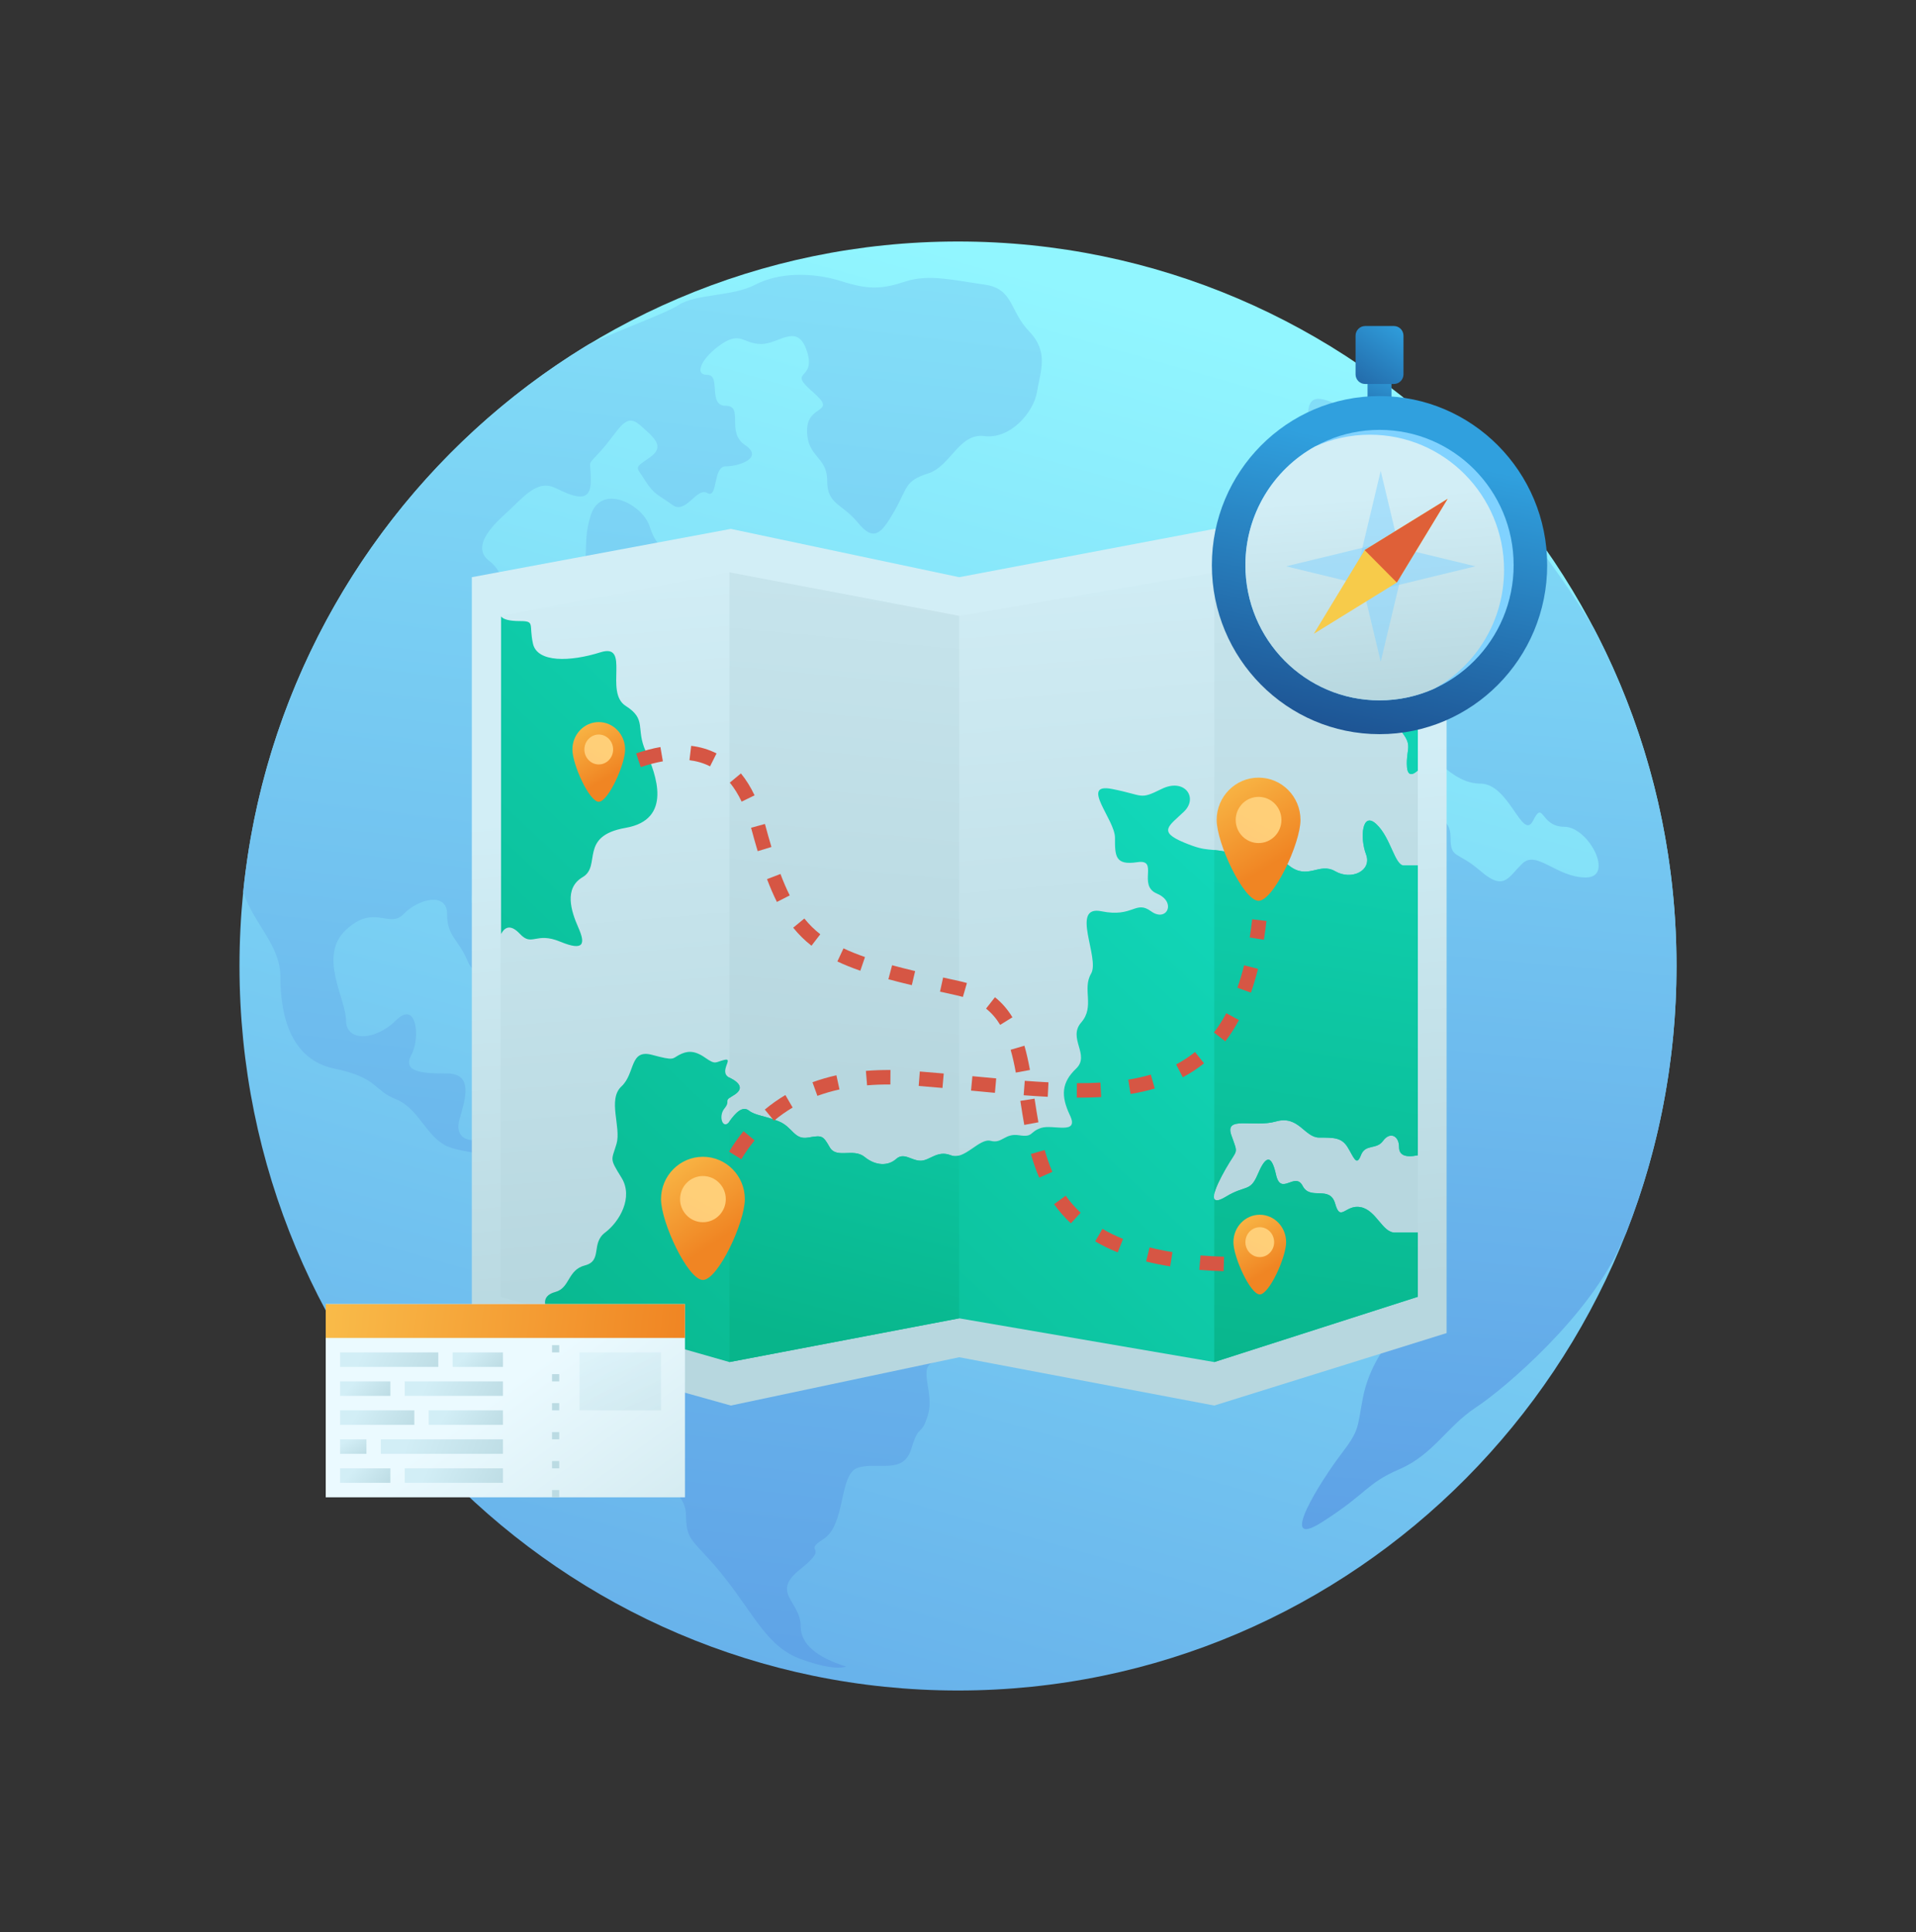 <svg width="119" height="120" viewBox="0 0 119 120" fill="none" xmlns="http://www.w3.org/2000/svg">
<rect x="0" y="0" width="119" height="120" fill="#333333" stroke="none"/>
<path d="M59.5 105C84.146 105 104.125 84.853 104.125 60C104.125 35.147 84.146 15 59.5 15C34.854 15 14.875 35.147 14.875 60C14.875 84.853 34.854 105 59.5 105Z" fill="url(#paint0_linear_530_1543)"/>
<path fill-rule="evenodd" clip-rule="evenodd" d="M15.105 55.404C16.561 40.934 24.815 28.49 36.596 21.371C38.974 20.293 41.431 19.42 42.132 18.953C43.215 18.232 45.473 18.437 46.92 17.677C48.367 16.918 50.474 16.893 52.266 17.468C54.059 18.044 54.866 17.929 56.287 17.468C57.708 17.008 59.344 17.424 61.15 17.677C62.956 17.93 62.684 19.297 63.924 20.588C65.165 21.878 64.608 23.073 64.407 24.337C64.206 25.602 62.756 27.29 61.15 27.086C59.543 26.881 59.063 28.965 57.626 29.413C56.188 29.86 56.367 30.317 55.551 31.743C54.735 33.169 54.267 33.67 53.278 32.46C52.289 31.249 51.374 31.36 51.374 29.847C51.374 28.334 50.124 28.422 50.124 26.737C50.124 25.052 52.098 25.741 50.474 24.337C48.849 22.934 50.707 23.675 50.124 21.836C49.54 19.998 48.401 21.367 47.282 21.367C46.163 21.367 46.012 20.565 44.819 21.367C43.625 22.17 43.05 23.284 43.931 23.284C44.811 23.284 43.931 25.203 45.075 25.203C46.219 25.203 45.075 26.848 46.273 27.643C47.47 28.439 45.895 28.965 45.075 28.965C44.255 28.965 44.605 31.017 43.931 30.626C43.256 30.235 42.609 31.986 41.761 31.36C40.912 30.734 40.642 30.759 40.068 29.847C39.495 28.935 39.354 29.107 40.347 28.422C41.34 27.736 40.642 27.189 39.736 26.394C38.83 25.599 38.447 26.721 37.41 27.9C36.372 29.079 36.697 28.39 36.697 29.847C36.697 31.303 35.691 30.886 34.512 30.317C33.333 29.747 32.526 30.886 31.312 31.986C30.098 33.086 29.472 34.124 30.373 34.828C31.274 35.531 30.772 35.871 32.288 36.646C33.805 37.421 32.809 38.804 33.672 37.675C34.535 36.545 34.539 36.17 35.691 35.589C36.843 35.007 36.051 33.961 36.697 31.986C37.344 30.011 39.898 31.312 40.347 32.694C40.797 34.076 41.413 34.464 42.609 33.67C43.805 32.877 44.318 33.827 44.318 35.589C44.318 37.35 45.238 37.717 46.92 38.038C48.602 38.359 47.319 40.181 46.92 40.943C46.522 41.705 48.132 41.511 48.617 42.975C49.102 44.44 46.473 43.521 45.473 42.701C44.474 41.882 43.97 42.526 44.819 41.511C45.668 40.495 43.746 41.063 42.609 41.511C41.472 41.959 41.481 41.063 41.049 42.132C40.616 43.202 40.432 43.855 41.761 43.855C43.089 43.855 43.327 44.088 42.609 44.835C41.89 45.582 39.787 46.218 39.354 45.45C38.922 44.682 39.052 44.952 37.81 45.723C36.568 46.494 36.715 46.768 36.359 48.085C36.003 49.402 35.216 48.166 33.922 48.908C32.627 49.65 32.526 50.526 32.526 51.924C32.526 53.323 31.643 52.967 30.097 54.367C28.551 55.767 29.64 56.771 30.097 58.075C30.553 59.378 29.64 61.114 29.054 59.717C28.467 58.32 27.767 58.164 27.767 56.771C27.767 55.377 25.971 55.832 25.072 56.771C24.172 57.709 23.245 56.119 21.49 57.751C19.735 59.384 21.49 62.036 21.49 63.375C21.49 64.714 23.293 64.667 24.594 63.375C25.895 62.083 26.113 64.464 25.553 65.514C24.993 66.563 26.113 66.675 27.767 66.675C29.422 66.675 28.896 68.287 28.544 69.492C28.191 70.697 29.107 71.027 30.097 70.698C31.087 70.37 31.697 71.027 32.526 70.452C33.355 69.878 33.54 69.711 35.691 69.711C37.842 69.711 36.322 68.945 37.81 69.711C39.298 70.477 39.648 70.207 41.761 70.452C43.873 70.698 44.19 71.162 44.605 72.534C45.02 73.906 47.19 73.539 48.401 73.539C49.612 73.539 50.474 75.579 50.474 76.378C50.474 77.177 50.42 77.569 51.744 77.283C53.067 76.997 53.278 78.524 54.466 78.197C55.655 77.87 56.308 79.356 57.626 79.014C58.944 78.672 58.243 80.369 59.998 80.89C61.752 81.411 59.029 84.257 57.997 84.604C56.966 84.951 58.069 86.49 57.626 87.908C57.183 89.327 57.092 88.329 56.606 89.976C56.12 91.623 54.476 90.771 53.278 91.167C52.08 91.564 52.556 94.678 51.153 95.585C49.751 96.492 51.65 95.924 49.73 97.444C47.811 98.963 49.73 99.416 49.73 101.02C49.73 102.09 50.672 102.922 52.556 103.515C52.014 103.686 51.072 103.529 49.73 103.045C47.717 102.318 46.92 100.442 45.075 98.074C43.23 95.705 42.609 95.861 42.609 94.179C42.609 92.498 41.049 92.808 40.718 89.279C40.387 85.75 38.623 86.588 36.359 85.984C34.095 85.379 33.922 82.886 32.526 80.89C31.131 78.893 30.918 79.014 31.865 76.786C32.812 74.558 31.312 74.808 31.865 73.219C32.417 71.629 29.054 71.765 27.767 71.193C26.481 70.622 26.022 68.85 24.594 68.278C23.165 67.705 23.484 66.936 20.771 66.374C18.057 65.812 17.414 63.096 17.414 60.666C17.414 58.686 15.73 57.348 15.105 55.404H15.105Z" fill="url(#paint1_linear_530_1543)"/>
<path fill-rule="evenodd" clip-rule="evenodd" d="M98.982 39.007C102.266 45.275 104.125 52.418 104.125 60C104.125 65.864 103.012 71.467 100.989 76.605C100.882 76.812 100.78 77.026 100.684 77.25C98.775 81.694 93.474 86.229 91.67 87.415C89.866 88.6 89.022 90.343 86.924 91.251C84.826 92.158 84.977 92.715 82.105 94.545C79.232 96.375 82.098 91.889 83.278 90.343C84.457 88.798 84.285 88.721 84.641 86.853C84.997 84.986 86.045 83.317 87.586 81.888C89.128 80.459 86.969 78.956 88.01 76.535C89.05 74.114 87.586 74.12 86.355 72.806C85.124 71.493 84.641 72.158 83.278 73.174C81.914 74.189 81.25 73.224 79.073 73.662C76.896 74.1 76.451 70.898 75.797 69.553C75.143 68.208 73.933 66.576 74.949 65.598C75.965 64.62 74.949 63.712 74.949 61.546C74.949 59.381 75.5 60.614 75.797 58.539C76.094 56.465 77.242 56.729 79.073 56.216C80.904 55.703 79.953 54.098 80.493 52.84C81.033 51.583 81.742 52.007 83.829 52.007C85.916 52.007 84.977 51.354 86.969 50.968C88.962 50.583 90.092 50.636 90.092 52.007C90.092 53.377 90.478 52.825 91.951 54.098C93.424 55.37 93.658 54.502 94.546 53.639C95.435 52.777 96.682 54.502 98.493 54.502C100.304 54.502 98.667 51.354 97.159 51.354C95.651 51.354 95.882 49.651 95.219 50.968C94.556 52.286 93.744 48.672 91.951 48.672C90.157 48.672 89.028 46.762 87.586 45.975C86.145 45.189 86.15 45.926 84.977 46.762C83.805 47.598 84.285 47.704 83.829 49.034C83.374 50.363 82.055 50.968 80.493 50.968C78.931 50.968 79.073 49.729 78.505 47.253C77.936 44.777 79.461 45.549 81.742 45.549C84.024 45.549 81.25 43.307 80.493 42.684C79.736 42.061 81.742 41.791 81.25 40.745C80.758 39.699 79.797 40.64 79.073 39.387C78.349 38.134 78.061 38.585 76.451 39.387C74.841 40.189 75.519 38.074 76.451 36.86C77.383 35.646 77.242 36.376 77.242 34.847C77.242 33.318 78.807 34.472 79.461 36.097C80.114 37.723 80.681 36.784 81.742 38.585C82.803 40.386 82.914 39.669 83.829 38.585C84.744 37.501 85.53 37.319 87.586 37.319C89.642 37.319 88.393 35.838 88.393 33.833C88.393 31.827 86.427 32.445 87.586 34.472C88.745 36.499 85.711 35.545 84.641 34.12C83.57 32.695 83.066 34.529 81.742 33.22C80.419 31.912 80.851 30.468 81.742 29.137C82.634 27.805 81.25 27.472 81.25 25.717C81.25 23.962 82.816 25.064 84.285 25.717C85.753 26.37 86.305 26.539 87.586 27.843C88.44 28.712 89.895 29.282 91.951 29.553C94.711 32.685 97.055 35.837 98.982 39.007Z" fill="url(#paint2_linear_530_1543)"/>
<path fill-rule="evenodd" clip-rule="evenodd" d="M29.304 35.85L45.391 32.85L59.574 35.85L75.416 32.85L89.845 35.85V82.8L75.416 87.3L59.574 84.3L45.391 87.3L29.304 82.8V35.85Z" fill="url(#paint3_linear_530_1543)"/>
<path fill-rule="evenodd" clip-rule="evenodd" d="M31.089 38.252L45.304 35.55L59.574 38.252L75.416 35.55L88.06 38.252V80.546L75.416 84.6L59.574 81.883L45.304 84.6L31.089 80.546V38.252Z" fill="url(#paint4_linear_530_1543)"/>
<path fill-rule="evenodd" clip-rule="evenodd" d="M75.416 35.55L88.06 38.252V80.546L75.416 84.6V35.55Z" fill="url(#paint5_linear_530_1543)"/>
<path fill-rule="evenodd" clip-rule="evenodd" d="M45.304 35.55L59.574 38.252V81.883L45.304 84.6V35.55Z" fill="url(#paint6_linear_530_1543)"/>
<path fill-rule="evenodd" clip-rule="evenodd" d="M84.19 37.425L88.06 38.252V47.857C87.604 48.259 87.376 48.116 87.376 47.427C87.376 46.393 87.756 46.296 86.941 45.315C86.125 44.333 86.582 44.906 86.353 43.599C86.125 42.292 86.181 42.267 85.672 41.431C85.163 40.595 85.761 40.865 85.462 40.054C85.163 39.243 84.19 39.468 84.19 38.86C84.19 38.252 84.359 38.304 83.916 37.865C83.621 37.572 83.712 37.425 84.19 37.425ZM88.06 80.546L75.416 84.6L59.574 81.883L45.304 84.6L33.978 81.37C33.703 80.79 33.873 80.415 34.49 80.246C35.416 79.993 35.233 78.88 36.334 78.595C37.435 78.31 36.688 77.227 37.58 76.558C38.471 75.889 39.361 74.372 38.596 73.142C37.832 71.913 37.983 72.089 38.29 71.051C38.596 70.013 37.72 68.295 38.596 67.48C39.473 66.665 39.084 65.14 40.501 65.52C41.919 65.9 41.725 65.759 42.185 65.52C42.645 65.281 43.094 65.206 43.783 65.686C44.472 66.166 44.397 65.972 44.999 65.829C45.601 65.686 44.599 66.581 45.304 66.93C46.01 67.279 46.2 67.659 45.54 68.044C44.881 68.428 45.414 68.339 44.999 68.845C44.584 69.35 44.916 70.208 45.304 69.655C45.693 69.102 46.123 68.674 46.517 68.984C46.911 69.293 47.527 69.302 48.382 69.655C49.238 70.007 49.315 70.805 50.185 70.658C51.054 70.511 51.106 70.512 51.53 71.254C51.954 71.996 53.002 71.288 53.699 71.859C54.396 72.431 55.173 72.424 55.658 71.987C56.143 71.55 56.602 72.094 57.177 72.094C57.751 72.094 58.213 71.421 59.056 71.757C59.9 72.094 60.816 70.67 61.533 70.86C62.25 71.051 62.395 70.368 63.294 70.513C64.192 70.658 63.926 70.297 64.662 70.057C65.398 69.817 67.044 70.517 66.456 69.28C65.868 68.044 65.941 67.229 66.834 66.375C67.728 65.52 66.294 64.493 67.154 63.505C68.013 62.516 67.2 61.437 67.766 60.474C68.332 59.511 66.44 56.197 68.41 56.601C70.379 57.005 70.52 55.892 71.49 56.601C72.459 57.31 73.097 56.026 71.859 55.506C70.622 54.987 72.012 53.342 70.633 53.552C69.254 53.762 69.246 53.166 69.25 52.035C69.254 50.904 67.037 48.611 69.059 49.003C71.082 49.395 70.731 49.704 72.148 49.003C73.566 48.302 74.452 49.544 73.521 50.426C72.589 51.309 71.913 51.651 73.521 52.323C75.128 52.995 74.882 52.577 76.918 53.064C78.955 53.552 78.871 52.819 80.052 53.757C81.234 54.694 81.925 53.535 82.927 54.115C83.93 54.694 85.231 54.093 84.842 53.064C84.453 52.035 84.591 50.35 85.488 51.193C86.385 52.035 86.622 53.757 87.191 53.757H88.06V71.757C87.283 71.915 86.894 71.748 86.894 71.254C86.894 70.513 86.311 70.284 85.9 70.86C85.488 71.436 84.799 71.026 84.523 71.757C84.246 72.49 84.069 71.849 83.698 71.254C83.328 70.658 82.862 70.658 81.94 70.658C81.017 70.658 80.662 69.253 79.251 69.655C77.838 70.057 76.037 69.269 76.478 70.513C76.918 71.757 76.862 71.309 76.139 72.573C75.416 73.837 74.913 75.073 76.139 74.328C77.366 73.582 77.643 74.055 78.108 72.957C78.572 71.859 78.947 71.586 79.251 72.957C79.554 74.328 80.43 72.735 80.907 73.662C81.384 74.588 82.596 73.587 82.927 74.767C83.258 75.946 83.558 74.783 84.523 74.981C85.488 75.18 85.854 76.558 86.631 76.558H88.06V80.546ZM31.121 58.013V38.29C31.272 38.481 31.664 38.576 32.299 38.576C33.251 38.576 32.84 38.782 33.101 39.973C33.361 41.164 35.405 41.113 37.296 40.515C39.187 39.917 37.514 42.989 38.858 43.843C40.203 44.697 39.459 45.235 40.107 46.668C40.756 48.1 41.795 50.908 38.858 51.419C35.922 51.93 37.373 53.788 36.19 54.479C35.007 55.17 35.477 56.608 35.918 57.608C36.36 58.609 36.301 59.112 34.788 58.486C33.274 57.859 33.053 58.815 32.299 58.013C31.797 57.477 31.404 57.477 31.121 58.013Z" fill="url(#paint7_linear_530_1543)"/>
<path fill-rule="evenodd" clip-rule="evenodd" d="M59.574 81.883L45.304 84.6V69.655C45.693 69.102 46.123 68.674 46.517 68.984C46.911 69.293 47.527 69.302 48.382 69.655C49.238 70.007 49.315 70.805 50.185 70.658C51.054 70.511 51.106 70.511 51.53 71.254C51.954 71.996 53.002 71.287 53.699 71.859C54.396 72.43 55.173 72.424 55.658 71.987C56.143 71.55 56.602 72.094 57.177 72.094C57.751 72.094 58.213 71.421 59.056 71.757C59.227 71.826 59.4 71.822 59.574 71.774V81.883ZM45.304 66.93C46.01 67.279 46.2 67.659 45.54 68.043C45.433 68.106 45.358 68.156 45.304 68.198V66.93Z" fill="url(#paint8_linear_530_1543)"/>
<path fill-rule="evenodd" clip-rule="evenodd" d="M84.19 37.425L88.06 38.252V47.857C87.604 48.259 87.376 48.116 87.376 47.427C87.376 46.393 87.756 46.296 86.941 45.315C86.125 44.333 86.582 44.906 86.353 43.599C86.125 42.292 86.181 42.267 85.672 41.431C85.163 40.595 85.761 40.865 85.462 40.054C85.163 39.243 84.19 39.468 84.19 38.86C84.19 38.252 84.359 38.304 83.916 37.865C83.621 37.572 83.712 37.425 84.19 37.425ZM75.416 52.797C75.75 52.831 76.187 52.889 76.918 53.064C78.955 53.552 78.871 52.819 80.052 53.757C81.234 54.694 81.925 53.535 82.927 54.115C83.93 54.694 85.231 54.093 84.842 53.064C84.453 52.035 84.591 50.35 85.488 51.193C86.385 52.035 86.622 53.757 87.191 53.757H88.06V71.757C87.283 71.915 86.894 71.748 86.894 71.254C86.894 70.513 86.311 70.284 85.9 70.86C85.488 71.436 84.799 71.026 84.523 71.757C84.246 72.49 84.069 71.849 83.698 71.254C83.328 70.658 82.862 70.658 81.94 70.658C81.017 70.658 80.662 69.253 79.251 69.655C77.838 70.057 76.037 69.269 76.478 70.513C76.918 71.757 76.862 71.309 76.139 72.573C75.791 73.181 75.494 73.784 75.416 74.161V52.797ZM75.416 74.451C75.479 74.607 75.696 74.597 76.139 74.328C77.366 73.582 77.643 74.055 78.108 72.957C78.572 71.859 78.947 71.586 79.251 72.957C79.554 74.328 80.43 72.735 80.907 73.662C81.384 74.588 82.596 73.587 82.927 74.767C83.258 75.946 83.558 74.783 84.523 74.981C85.488 75.18 85.854 76.558 86.63 76.558H88.06V80.546L75.416 84.6V74.451V74.451Z" fill="url(#paint9_linear_530_1543)"/>
<path fill-rule="evenodd" clip-rule="evenodd" d="M78.168 55.95C79.097 55.95 80.771 52.382 80.771 50.929C80.771 49.477 79.606 48.3 78.168 48.3C76.731 48.3 75.565 49.477 75.565 50.929C75.565 52.382 77.239 55.95 78.168 55.95Z" fill="url(#paint10_linear_530_1543)"/>
<path d="M78.168 52.364C78.952 52.364 79.588 51.722 79.588 50.929C79.588 50.137 78.952 49.495 78.168 49.495C77.384 49.495 76.748 50.137 76.748 50.929C76.748 51.722 77.384 52.364 78.168 52.364Z" fill="url(#paint11_linear_530_1543)"/>
<path d="M44.025 78.052L43.143 77.915C43.222 77.397 43.314 76.896 43.42 76.412L44.291 76.606C44.19 77.07 44.101 77.552 44.025 78.052ZM44.744 74.909L43.894 74.633C44.056 74.128 44.235 73.646 44.431 73.188L45.251 73.545C45.065 73.977 44.897 74.431 44.744 74.909ZM46.041 72.002L45.28 71.532C45.556 71.077 45.855 70.653 46.178 70.258L46.867 70.831C46.571 71.193 46.295 71.583 46.041 72.002ZM48.071 69.611L47.501 68.918C47.902 68.583 48.328 68.282 48.779 68.015L49.23 68.792C48.821 69.034 48.434 69.307 48.071 69.611ZM50.767 68.066L50.462 67.221C50.936 67.047 51.432 66.903 51.948 66.788L52.139 67.668C51.661 67.773 51.204 67.906 50.767 68.066ZM53.853 67.412L53.779 66.515C54.272 66.474 54.781 66.456 55.306 66.46L55.299 67.36C54.8 67.356 54.318 67.373 53.853 67.412ZM57.059 67.45L57.128 66.553C57.597 66.59 58.082 66.631 58.614 66.678L58.535 67.575C58.007 67.528 57.524 67.487 57.059 67.45ZM60.31 67.739L60.394 66.843C61.169 66.916 61.471 66.945 61.873 66.981L61.793 67.878C61.389 67.841 61.086 67.813 60.31 67.739ZM63.579 68.028L63.646 67.131C64.172 67.17 64.658 67.202 65.119 67.225L65.074 68.124C64.605 68.1 64.112 68.068 63.579 68.028ZM66.88 68.177L66.883 67.277C67.397 67.279 67.883 67.268 68.344 67.242L68.394 68.141C67.914 68.167 67.411 68.179 66.88 68.177ZM70.217 67.948L70.075 67.059C70.57 66.979 71.035 66.875 71.473 66.746L71.723 67.61C71.248 67.749 70.747 67.862 70.217 67.948ZM73.462 66.912L73.048 66.114C73.468 65.893 73.858 65.636 74.22 65.342L74.78 66.043C74.372 66.374 73.933 66.663 73.462 66.912ZM76.101 64.68L75.396 64.129C75.674 63.766 75.93 63.368 76.163 62.931L76.949 63.358C76.692 63.838 76.41 64.278 76.101 64.68ZM77.693 61.654L76.852 61.352C77.006 60.915 77.145 60.45 77.268 59.956L78.133 60.176C78.003 60.697 77.856 61.19 77.693 61.654ZM78.498 58.371L77.617 58.228C77.675 57.865 77.727 57.488 77.772 57.099L78.658 57.203C78.612 57.605 78.558 57.995 78.498 58.371Z" fill="#D65644"/>
<path fill-rule="evenodd" clip-rule="evenodd" d="M43.658 79.5C44.587 79.5 46.261 75.932 46.261 74.48C46.261 73.027 45.096 71.85 43.658 71.85C42.221 71.85 41.055 73.027 41.055 74.48C41.055 75.932 42.729 79.5 43.658 79.5Z" fill="url(#paint12_linear_530_1543)"/>
<path d="M43.658 75.914C44.442 75.914 45.078 75.272 45.078 74.48C45.078 73.688 44.442 73.045 43.658 73.045C42.874 73.045 42.238 73.688 42.238 74.48C42.238 75.272 42.874 75.914 43.658 75.914Z" fill="url(#paint13_linear_530_1543)"/>
<path d="M36.904 48.991L36.465 48.207C36.927 47.944 37.376 47.707 37.811 47.498L38.195 48.31C37.779 48.51 37.349 48.737 36.904 48.991ZM39.797 47.647L39.511 46.794C40.036 46.616 40.537 46.484 41.017 46.4L41.17 47.286C40.737 47.363 40.279 47.483 39.797 47.647ZM42.822 47.219L42.928 46.325C43.495 46.393 44.021 46.55 44.503 46.796L44.1 47.599C43.713 47.401 43.288 47.275 42.822 47.219ZM45.329 48.61L46.018 48.038C46.337 48.429 46.62 48.883 46.866 49.4L46.062 49.79C45.846 49.336 45.601 48.943 45.329 48.61ZM46.648 51.414L47.509 51.178C47.512 51.187 47.512 51.187 47.514 51.196C47.652 51.711 47.784 52.178 47.913 52.607L47.059 52.868C46.927 52.43 46.793 51.954 46.653 51.431C46.65 51.422 46.65 51.422 46.648 51.414ZM47.639 54.604L48.473 54.284C48.66 54.779 48.85 55.219 49.049 55.615L48.253 56.022C48.039 55.597 47.837 55.128 47.639 54.604ZM49.264 57.62L49.957 57.051C50.253 57.419 50.58 57.741 50.947 58.029L50.4 58.74C49.978 58.41 49.604 58.04 49.264 57.62ZM52.008 59.718L52.388 58.904C52.785 59.092 53.226 59.27 53.724 59.443L53.434 60.294C52.907 60.111 52.436 59.921 52.008 59.718ZM55.176 60.823L55.407 59.953C55.839 60.07 56.31 60.189 56.838 60.316L56.631 61.191C56.095 61.063 55.616 60.942 55.176 60.823ZM58.383 61.594L58.575 60.715C58.883 60.784 59.213 60.856 59.594 60.94C59.753 60.975 59.906 61.014 60.054 61.057L59.804 61.921C59.676 61.884 59.543 61.85 59.405 61.82C59.022 61.736 58.691 61.663 58.383 61.594ZM61.242 62.646L61.796 61.94C62.226 62.283 62.584 62.698 62.88 63.185L62.12 63.656C61.877 63.256 61.588 62.922 61.242 62.646ZM62.769 65.203L63.625 64.951C63.755 65.399 63.864 65.886 63.969 66.458L63.091 66.621C62.992 66.077 62.888 65.618 62.769 65.203ZM63.373 68.377L64.255 68.24C64.353 68.887 64.418 69.288 64.494 69.707L63.616 69.87C63.538 69.439 63.472 69.031 63.373 68.377ZM64.026 71.677L64.884 71.429C65.022 71.915 65.18 72.365 65.362 72.786L64.544 73.146C64.345 72.687 64.175 72.2 64.026 71.677ZM65.466 74.793L66.19 74.267C66.463 74.648 66.77 75 67.117 75.323L66.511 75.984C66.12 75.619 65.773 75.222 65.466 74.793ZM68.021 77.104L68.471 76.327C68.862 76.557 69.288 76.765 69.751 76.951L69.42 77.787C68.917 77.585 68.452 77.357 68.021 77.104ZM71.183 78.353L71.398 77.48C71.846 77.592 72.319 77.689 72.819 77.769L72.678 78.658C72.153 78.573 71.655 78.472 71.183 78.353ZM74.489 78.874L74.56 77.977C75.029 78.015 75.516 78.042 76.023 78.056L75.997 78.956C75.475 78.941 74.973 78.913 74.489 78.874ZM77.805 78.962L77.787 78.063C78.171 78.055 78.564 78.041 78.967 78.022L79.01 78.921C78.599 78.941 78.197 78.954 77.805 78.962Z" fill="#D65644"/>
<path fill-rule="evenodd" clip-rule="evenodd" d="M78.243 80.4C78.826 80.4 79.879 78.091 79.879 77.152C79.879 76.212 79.146 75.45 78.243 75.45C77.339 75.45 76.606 76.212 76.606 77.152C76.606 78.091 77.659 80.4 78.243 80.4Z" fill="url(#paint14_linear_530_1543)"/>
<path d="M78.243 78.08C78.735 78.08 79.135 77.664 79.135 77.152C79.135 76.639 78.735 76.224 78.243 76.224C77.75 76.224 77.35 76.639 77.35 77.152C77.35 77.664 77.75 78.08 78.243 78.08Z" fill="url(#paint15_linear_530_1543)"/>
<path fill-rule="evenodd" clip-rule="evenodd" d="M37.188 49.8C37.771 49.8 38.824 47.491 38.824 46.552C38.824 45.612 38.091 44.85 37.188 44.85C36.284 44.85 35.551 45.612 35.551 46.552C35.551 47.491 36.604 49.8 37.188 49.8Z" fill="url(#paint16_linear_530_1543)"/>
<path d="M37.188 47.48C37.68 47.48 38.08 47.064 38.08 46.552C38.08 46.039 37.68 45.623 37.188 45.623C36.695 45.623 36.295 46.039 36.295 46.552C36.295 47.064 36.695 47.48 37.188 47.48Z" fill="url(#paint17_linear_530_1543)"/>
<path fill-rule="evenodd" clip-rule="evenodd" d="M85.531 23.1H85.829C86.157 23.1 86.424 23.369 86.424 23.7V25.5C86.424 25.831 86.157 26.1 85.829 26.1H85.531C85.203 26.1 84.936 25.831 84.936 25.5V23.7C84.936 23.369 85.203 23.1 85.531 23.1Z" fill="url(#paint18_linear_530_1543)"/>
<path d="M85.68 45.6C91.431 45.6 96.093 40.899 96.093 35.1C96.093 29.301 91.431 24.6 85.68 24.6C79.929 24.6 75.267 29.301 75.267 35.1C75.267 40.899 79.929 45.6 85.68 45.6Z" fill="url(#paint19_linear_530_1543)"/>
<path fill-rule="evenodd" clip-rule="evenodd" d="M84.787 20.25H86.573C86.901 20.25 87.168 20.519 87.168 20.85V23.25C87.168 23.581 86.901 23.85 86.573 23.85H84.787C84.459 23.85 84.192 23.581 84.192 23.25V20.85C84.192 20.519 84.459 20.25 84.787 20.25Z" fill="url(#paint20_linear_530_1543)"/>
<path d="M85.68 43.5C90.281 43.5 94.01 39.739 94.01 35.1C94.01 30.461 90.281 26.7 85.68 26.7C81.079 26.7 77.35 30.461 77.35 35.1C77.35 39.739 81.079 43.5 85.68 43.5Z" fill="#80D2FF"/>
<path fill-rule="evenodd" clip-rule="evenodd" d="M81.665 27.738C82.709 27.264 83.866 27 85.085 27C89.686 27 93.415 30.761 93.415 35.4C93.415 38.571 91.672 41.332 89.1 42.762C88.056 43.236 86.899 43.5 85.68 43.5C81.079 43.5 77.35 39.739 77.35 35.1C77.35 31.929 79.093 29.168 81.665 27.738Z" fill="url(#paint21_linear_530_1543)"/>
<path opacity="0.5" fill-rule="evenodd" clip-rule="evenodd" d="M87.168 35.175L85.754 41.1L84.341 35.175L85.754 29.25L87.168 35.175Z" fill="#80D2FF"/>
<path opacity="0.5" fill-rule="evenodd" clip-rule="evenodd" d="M85.754 33.75L91.63 35.175L85.754 36.6L79.879 35.175L85.754 33.75Z" fill="#80D2FF"/>
<path fill-rule="evenodd" clip-rule="evenodd" d="M86.754 36.183L81.6 39.365L84.755 34.167L89.909 30.985L86.754 36.183Z" fill="#F7CB4A"/>
<path fill-rule="evenodd" clip-rule="evenodd" d="M86.754 36.183L84.755 34.167L89.909 30.985L86.754 36.183Z" fill="#DF6038"/>
<path fill-rule="evenodd" clip-rule="evenodd" d="M20.23 81H42.542V93H20.23V81Z" fill="url(#paint22_linear_530_1543)"/>
<path opacity="0.5" fill-rule="evenodd" clip-rule="evenodd" d="M35.998 84H41.055V87.6H35.998V84Z" fill="url(#paint23_linear_530_1543)"/>
<path d="M34.733 93H34.287V92.55H34.733V93ZM34.733 91.2H34.287V90.75H34.733V91.2ZM34.733 89.4H34.287V88.95H34.733V89.4ZM34.733 87.6H34.287V87.15H34.733V87.6ZM34.733 85.8H34.287V85.35H34.733V85.8ZM34.733 84H34.287V83.55H34.733V84ZM34.733 82.2H34.287V81.75H34.733V82.2Z" fill="#BBDBE3"/>
<path fill-rule="evenodd" clip-rule="evenodd" d="M20.23 81H42.542V83.1H20.23V81Z" fill="url(#paint24_linear_530_1543)"/>
<path fill-rule="evenodd" clip-rule="evenodd" d="M21.122 84H27.221V84.9H21.122V84Z" fill="url(#paint25_linear_530_1543)"/>
<path fill-rule="evenodd" clip-rule="evenodd" d="M28.114 84H31.238V84.9H28.114V84Z" fill="url(#paint26_linear_530_1543)"/>
<path fill-rule="evenodd" clip-rule="evenodd" d="M21.122 85.8H24.246V86.7H21.122V85.8Z" fill="url(#paint27_linear_530_1543)"/>
<path fill-rule="evenodd" clip-rule="evenodd" d="M25.139 85.8H31.238V86.7H25.139V85.8Z" fill="url(#paint28_linear_530_1543)"/>
<path fill-rule="evenodd" clip-rule="evenodd" d="M21.122 87.6H25.734V88.5H21.122V87.6Z" fill="url(#paint29_linear_530_1543)"/>
<path fill-rule="evenodd" clip-rule="evenodd" d="M26.626 87.6H31.238V88.5H26.626V87.6Z" fill="url(#paint30_linear_530_1543)"/>
<path fill-rule="evenodd" clip-rule="evenodd" d="M21.122 89.4H22.759V90.3H21.122V89.4Z" fill="url(#paint31_linear_530_1543)"/>
<path fill-rule="evenodd" clip-rule="evenodd" d="M23.651 89.4H31.238V90.3H23.651V89.4Z" fill="url(#paint32_linear_530_1543)"/>
<path fill-rule="evenodd" clip-rule="evenodd" d="M21.122 91.2H24.246V92.1H21.122V91.2Z" fill="url(#paint33_linear_530_1543)"/>
<path fill-rule="evenodd" clip-rule="evenodd" d="M25.139 91.2H31.238V92.1H25.139V91.2Z" fill="url(#paint34_linear_530_1543)"/>
<defs>
<linearGradient id="paint0_linear_530_1543" x1="91.817" y1="24.775" x2="52.159" y2="164.041" gradientUnits="userSpaceOnUse">
<stop stop-color="#91F6FF"/>
<stop offset="1" stop-color="#4D86DE"/>
</linearGradient>
<linearGradient id="paint1_linear_530_1543" x1="42.88" y1="-18" x2="23.062" y2="142.811" gradientUnits="userSpaceOnUse">
<stop stop-color="#91F6FF"/>
<stop offset="1" stop-color="#4D86DE"/>
</linearGradient>
<linearGradient id="paint2_linear_530_1543" x1="90.298" y1="-3.687" x2="78.445" y2="127.253" gradientUnits="userSpaceOnUse">
<stop stop-color="#91F6FF"/>
<stop offset="1" stop-color="#4D86DE"/>
</linearGradient>
<linearGradient id="paint3_linear_530_1543" x1="63.118" y1="81.732" x2="60.247" y2="48.296" gradientUnits="userSpaceOnUse">
<stop stop-color="#B7D7DF"/>
<stop offset="1" stop-color="#D2EEF6"/>
</linearGradient>
<linearGradient id="paint4_linear_530_1543" x1="62.909" y1="77.952" x2="59.213" y2="32.773" gradientUnits="userSpaceOnUse">
<stop stop-color="#B7D7DF"/>
<stop offset="1" stop-color="#D2EEF6"/>
</linearGradient>
<linearGradient id="paint5_linear_530_1543" x1="81.738" y1="67.034" x2="81.738" y2="12.785" gradientUnits="userSpaceOnUse">
<stop stop-color="#B7D7DF"/>
<stop offset="1" stop-color="#D2EEF6"/>
</linearGradient>
<linearGradient id="paint6_linear_530_1543" x1="52.439" y1="67.183" x2="57.539" y2="12.58" gradientUnits="userSpaceOnUse">
<stop stop-color="#B7D7DF"/>
<stop offset="1" stop-color="#D2EEF6"/>
</linearGradient>
<linearGradient id="paint7_linear_530_1543" x1="75.352" y1="43.055" x2="32.544" y2="88.41" gradientUnits="userSpaceOnUse">
<stop stop-color="#13DBBF"/>
<stop offset="1" stop-color="#08B58B"/>
</linearGradient>
<linearGradient id="paint8_linear_530_1543" x1="57.171" y1="47.79" x2="47.817" y2="82.898" gradientUnits="userSpaceOnUse">
<stop stop-color="#13DBBF"/>
<stop offset="1" stop-color="#08B58B"/>
</linearGradient>
<linearGradient id="paint9_linear_530_1543" x1="81.994" y1="34.411" x2="73.938" y2="85.643" gradientUnits="userSpaceOnUse">
<stop stop-color="#13DBBF"/>
<stop offset="1" stop-color="#08B58B"/>
</linearGradient>
<linearGradient id="paint10_linear_530_1543" x1="76.942" y1="47.425" x2="80.347" y2="52.834" gradientUnits="userSpaceOnUse">
<stop stop-color="#F9BB49"/>
<stop offset="1" stop-color="#F08523"/>
</linearGradient>
<linearGradient id="paint11_linear_530_1543" x1="78.168" y1="50.929" x2="73.584" y2="59.786" gradientUnits="userSpaceOnUse">
<stop stop-color="#FFCF78"/>
<stop offset="1" stop-color="#FFB877"/>
</linearGradient>
<linearGradient id="paint12_linear_530_1543" x1="42.432" y1="70.893" x2="45.995" y2="76.092" gradientUnits="userSpaceOnUse">
<stop stop-color="#F9BB49"/>
<stop offset="1" stop-color="#F08523"/>
</linearGradient>
<linearGradient id="paint13_linear_530_1543" x1="43.658" y1="74.48" x2="39.074" y2="83.336" gradientUnits="userSpaceOnUse">
<stop stop-color="#FFCF78"/>
<stop offset="1" stop-color="#FFB877"/>
</linearGradient>
<linearGradient id="paint14_linear_530_1543" x1="77.515" y1="74.884" x2="79.654" y2="78.38" gradientUnits="userSpaceOnUse">
<stop stop-color="#F9BB49"/>
<stop offset="1" stop-color="#F08523"/>
</linearGradient>
<linearGradient id="paint15_linear_530_1543" x1="78.243" y1="77.152" x2="75.393" y2="82.819" gradientUnits="userSpaceOnUse">
<stop stop-color="#FFCF78"/>
<stop offset="1" stop-color="#FFB877"/>
</linearGradient>
<linearGradient id="paint16_linear_530_1543" x1="36.46" y1="44.284" x2="38.599" y2="47.78" gradientUnits="userSpaceOnUse">
<stop stop-color="#F9BB49"/>
<stop offset="1" stop-color="#F08523"/>
</linearGradient>
<linearGradient id="paint17_linear_530_1543" x1="37.188" y1="46.552" x2="34.338" y2="52.219" gradientUnits="userSpaceOnUse">
<stop stop-color="#FFCF78"/>
<stop offset="1" stop-color="#FFB877"/>
</linearGradient>
<linearGradient id="paint18_linear_530_1543" x1="85.866" y1="22.714" x2="83.529" y2="28.171" gradientUnits="userSpaceOnUse">
<stop stop-color="#30A0DE"/>
<stop offset="1" stop-color="#194383"/>
</linearGradient>
<linearGradient id="paint19_linear_530_1543" x1="86.29" y1="27.913" x2="81.905" y2="49.262" gradientUnits="userSpaceOnUse">
<stop stop-color="#30A0DE"/>
<stop offset="1" stop-color="#194383"/>
</linearGradient>
<linearGradient id="paint20_linear_530_1543" x1="86.713" y1="19.787" x2="81.988" y2="26.408" gradientUnits="userSpaceOnUse">
<stop stop-color="#30A0DE"/>
<stop offset="1" stop-color="#194383"/>
</linearGradient>
<linearGradient id="paint21_linear_530_1543" x1="86.289" y1="43.5" x2="85.333" y2="30.788" gradientUnits="userSpaceOnUse">
<stop stop-color="#B7D7DF"/>
<stop offset="1" stop-color="#D2EEF6"/>
</linearGradient>
<linearGradient id="paint22_linear_530_1543" x1="47.013" y1="92.379" x2="38.62" y2="80.909" gradientUnits="userSpaceOnUse">
<stop stop-color="#D1E9EF"/>
<stop offset="1" stop-color="#EBFAFF"/>
</linearGradient>
<linearGradient id="paint23_linear_530_1543" x1="42.764" y1="90.441" x2="39.344" y2="82.875" gradientUnits="userSpaceOnUse">
<stop stop-color="#B7D7DF"/>
<stop offset="1" stop-color="#D2EEF6"/>
</linearGradient>
<linearGradient id="paint24_linear_530_1543" x1="20.23" y1="82.038" x2="42.209" y2="84.76" gradientUnits="userSpaceOnUse">
<stop stop-color="#F9BB49"/>
<stop offset="1" stop-color="#F08523"/>
</linearGradient>
<linearGradient id="paint25_linear_530_1543" x1="29.282" y1="84.5" x2="23.484" y2="81.841" gradientUnits="userSpaceOnUse">
<stop stop-color="#B7D7DF"/>
<stop offset="1" stop-color="#D2EEF6"/>
</linearGradient>
<linearGradient id="paint26_linear_530_1543" x1="32.293" y1="84.64" x2="30.175" y2="82.743" gradientUnits="userSpaceOnUse">
<stop stop-color="#B7D7DF"/>
<stop offset="1" stop-color="#D2EEF6"/>
</linearGradient>
<linearGradient id="paint27_linear_530_1543" x1="25.302" y1="86.44" x2="23.184" y2="84.543" gradientUnits="userSpaceOnUse">
<stop stop-color="#B7D7DF"/>
<stop offset="1" stop-color="#D2EEF6"/>
</linearGradient>
<linearGradient id="paint28_linear_530_1543" x1="33.298" y1="86.3" x2="27.5" y2="83.641" gradientUnits="userSpaceOnUse">
<stop stop-color="#B7D7DF"/>
<stop offset="1" stop-color="#D2EEF6"/>
</linearGradient>
<linearGradient id="paint29_linear_530_1543" x1="27.292" y1="88.137" x2="23.377" y2="85.762" gradientUnits="userSpaceOnUse">
<stop stop-color="#B7D7DF"/>
<stop offset="1" stop-color="#D2EEF6"/>
</linearGradient>
<linearGradient id="paint30_linear_530_1543" x1="32.796" y1="88.137" x2="28.88" y2="85.762" gradientUnits="userSpaceOnUse">
<stop stop-color="#B7D7DF"/>
<stop offset="1" stop-color="#D2EEF6"/>
</linearGradient>
<linearGradient id="paint31_linear_530_1543" x1="23.312" y1="90.543" x2="22.411" y2="89.004" gradientUnits="userSpaceOnUse">
<stop stop-color="#B7D7DF"/>
<stop offset="1" stop-color="#D2EEF6"/>
</linearGradient>
<linearGradient id="paint32_linear_530_1543" x1="33.801" y1="89.882" x2="26.137" y2="87.056" gradientUnits="userSpaceOnUse">
<stop stop-color="#B7D7DF"/>
<stop offset="1" stop-color="#D2EEF6"/>
</linearGradient>
<linearGradient id="paint33_linear_530_1543" x1="25.302" y1="91.84" x2="23.184" y2="89.944" gradientUnits="userSpaceOnUse">
<stop stop-color="#B7D7DF"/>
<stop offset="1" stop-color="#D2EEF6"/>
</linearGradient>
<linearGradient id="paint34_linear_530_1543" x1="33.298" y1="91.7" x2="27.5" y2="89.041" gradientUnits="userSpaceOnUse">
<stop stop-color="#B7D7DF"/>
<stop offset="1" stop-color="#D2EEF6"/>
</linearGradient>
</defs>
</svg>
